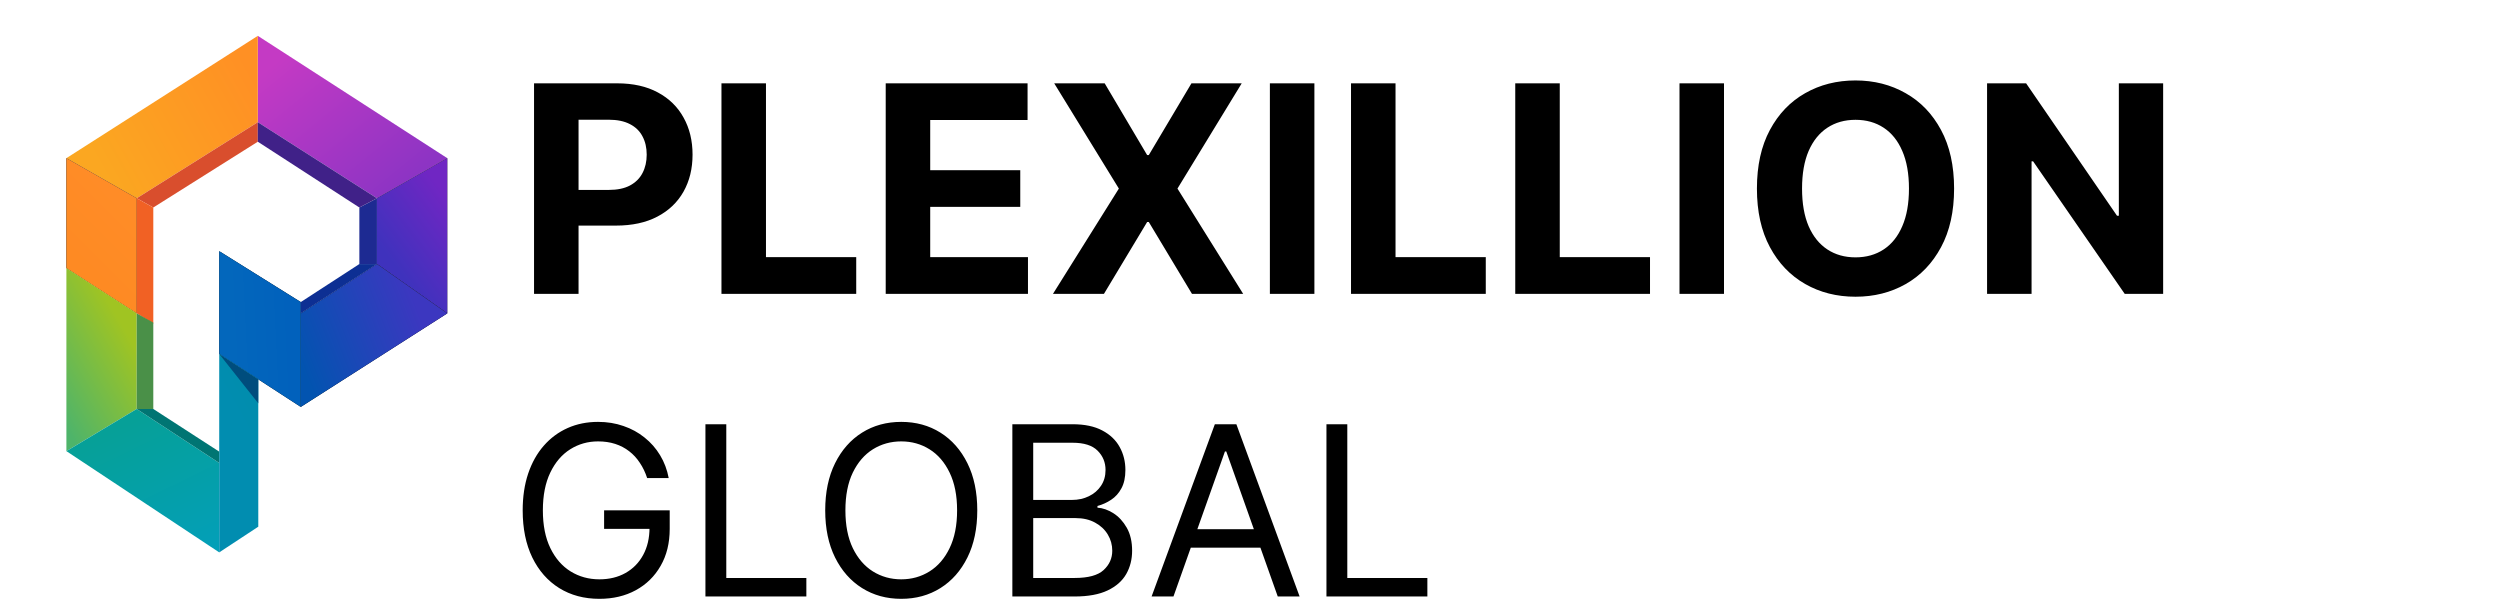 <svg width="190" height="46" viewBox="0 0 190 46" fill="none" xmlns="http://www.w3.org/2000/svg">
<path fill-rule="evenodd" clip-rule="evenodd" d="M19.593 2.723V9.286L28.648 15.067L33.991 12.02L19.593 2.723Z" fill="url(#paint0_linear_1901_9990)"/>
<path fill-rule="evenodd" clip-rule="evenodd" d="M28.648 15.067L33.991 12.02V23.817L28.648 20.067V15.067Z" fill="black"/>
<path fill-rule="evenodd" clip-rule="evenodd" d="M28.648 15.067L33.991 12.02V23.817L28.648 20.067V15.067Z" fill="url(#paint1_linear_1901_9990)"/>
<path fill-rule="evenodd" clip-rule="evenodd" d="M33.991 23.817L28.648 20.067L22.858 23.817V30.926L33.991 23.817Z" fill="black"/>
<path fill-rule="evenodd" clip-rule="evenodd" d="M33.991 23.817L28.648 20.067L22.858 23.817V30.926L33.991 23.817Z" fill="url(#paint2_linear_1901_9990)"/>
<path fill-rule="evenodd" clip-rule="evenodd" d="M16.661 19.088L22.858 22.957V30.926L16.661 26.903V19.088Z" fill="black"/>
<path fill-rule="evenodd" clip-rule="evenodd" d="M16.661 19.088L22.858 22.957V30.926L16.661 26.903V19.088Z" fill="url(#paint3_linear_1901_9990)"/>
<path fill-rule="evenodd" clip-rule="evenodd" d="M19.593 2.723L5.046 12.02L10.39 15.067L19.593 9.286V2.723Z" fill="url(#paint4_linear_1901_9990)"/>
<path fill-rule="evenodd" clip-rule="evenodd" d="M10.39 15.067L5.046 12.02V20.379L10.39 23.817V15.067Z" fill="black"/>
<path fill-rule="evenodd" clip-rule="evenodd" d="M10.39 15.067L5.046 12.02V20.379L10.39 23.817V15.067Z" fill="url(#paint5_linear_1901_9990)"/>
<path fill-rule="evenodd" clip-rule="evenodd" d="M10.39 23.817L5.046 20.379V34.286L10.39 31.082V23.817Z" fill="url(#paint6_linear_1901_9990)"/>
<path fill-rule="evenodd" clip-rule="evenodd" d="M5.046 34.286L10.39 31.082L16.661 35.184V41.981L5.046 34.286Z" fill="url(#paint7_linear_1901_9990)"/>
<path fill-rule="evenodd" clip-rule="evenodd" d="M10.39 15.067L19.593 9.286V10.77L11.651 15.77L10.39 15.067Z" fill="#D94E2D"/>
<path fill-rule="evenodd" clip-rule="evenodd" d="M10.39 15.067L11.651 15.77V24.598L10.39 23.817V15.067Z" fill="#F16124"/>
<path fill-rule="evenodd" clip-rule="evenodd" d="M10.39 23.817V31.082H11.651V24.52L10.39 23.817Z" fill="#4A9048"/>
<path fill-rule="evenodd" clip-rule="evenodd" d="M16.661 35.184L10.39 31.082H11.651L16.661 34.325" fill="#007573"/>
<path fill-rule="evenodd" clip-rule="evenodd" d="M22.858 22.957L27.311 20.067H28.648L22.858 23.817V22.957Z" fill="#0D2F93"/>
<path fill-rule="evenodd" clip-rule="evenodd" d="M28.648 20.067V15.067L27.311 15.77V20.067H28.648Z" fill="#1D2A92"/>
<path fill-rule="evenodd" clip-rule="evenodd" d="M28.648 15.067L27.311 15.77L19.593 10.77V9.286L28.648 15.067Z" fill="#402188"/>
<path d="M19.63 28.83L16.661 26.903V41.981L19.63 40.028V28.83Z" fill="url(#paint8_linear_1901_9990)"/>
<path d="M19.63 28.829L16.661 26.903L19.63 30.653V28.829Z" fill="#004D7D"/>
<path d="M40.587 22.332V6.333H46.899C48.113 6.333 49.147 6.564 50.001 7.028C50.855 7.486 51.506 8.124 51.954 8.942C52.407 9.754 52.634 10.692 52.634 11.754C52.634 12.817 52.405 13.754 51.946 14.567C51.488 15.379 50.824 16.012 49.954 16.465C49.09 16.919 48.043 17.145 46.813 17.145H42.79V14.434H46.267C46.918 14.434 47.454 14.322 47.876 14.098C48.303 13.869 48.621 13.554 48.829 13.153C49.043 12.747 49.149 12.28 49.149 11.754C49.149 11.223 49.043 10.76 48.829 10.364C48.621 9.963 48.303 9.653 47.876 9.434C47.449 9.21 46.907 9.098 46.251 9.098H43.97V22.332H40.587ZM54.831 22.332V6.333H58.214V19.544H65.073V22.332H54.831ZM67.314 22.332V6.333H78.095V9.122H70.696V12.934H77.54V15.723H70.696V19.544H78.126V22.332H67.314ZM83.956 6.333L87.183 11.786H87.308L90.55 6.333H94.37L89.487 14.332L94.48 22.332H90.589L87.308 16.872H87.183L83.901 22.332H80.026L85.034 14.332L80.12 6.333H83.956ZM99.894 6.333V22.332H96.511V6.333H99.894ZM102.677 22.332V6.333H106.06V19.544H112.919V22.332H102.677ZM115.159 22.332V6.333H118.542V19.544H125.401V22.332H115.159ZM131.024 6.333V22.332H127.642V6.333H131.024ZM148.511 14.332C148.511 16.077 148.18 17.562 147.519 18.786C146.862 20.01 145.966 20.945 144.831 21.59C143.701 22.231 142.43 22.551 141.019 22.551C139.597 22.551 138.321 22.228 137.19 21.582C136.06 20.937 135.167 20.002 134.511 18.778C133.854 17.554 133.526 16.072 133.526 14.332C133.526 12.588 133.854 11.103 134.511 9.879C135.167 8.655 136.06 7.723 137.19 7.083C138.321 6.437 139.597 6.114 141.019 6.114C142.43 6.114 143.701 6.437 144.831 7.083C145.966 7.723 146.862 8.655 147.519 9.879C148.18 11.103 148.511 12.588 148.511 14.332ZM145.081 14.332C145.081 13.202 144.912 12.249 144.573 11.473C144.24 10.697 143.769 10.109 143.159 9.708C142.55 9.306 141.836 9.106 141.019 9.106C140.201 9.106 139.487 9.306 138.878 9.708C138.269 10.109 137.795 10.697 137.456 11.473C137.123 12.249 136.956 13.202 136.956 14.332C136.956 15.463 137.123 16.416 137.456 17.192C137.795 17.968 138.269 18.556 138.878 18.957C139.487 19.359 140.201 19.559 141.019 19.559C141.836 19.559 142.55 19.359 143.159 18.957C143.769 18.556 144.24 17.968 144.573 17.192C144.912 16.416 145.081 15.463 145.081 14.332ZM164.399 6.333V22.332H161.478L154.517 12.262H154.399V22.332H151.017V6.333H153.985L160.892 16.395H161.032V6.333H164.399Z" fill="black"/>
<path d="M49.184 36.333C49.044 35.902 48.858 35.517 48.628 35.176C48.403 34.83 48.132 34.536 47.817 34.294C47.505 34.051 47.152 33.865 46.755 33.737C46.359 33.609 45.925 33.546 45.452 33.546C44.676 33.546 43.971 33.746 43.336 34.146C42.701 34.547 42.196 35.137 41.821 35.917C41.446 36.697 41.258 37.654 41.258 38.787C41.258 39.921 41.448 40.877 41.827 41.657C42.206 42.437 42.72 43.027 43.368 43.428C44.015 43.828 44.744 44.029 45.554 44.029C46.304 44.029 46.964 43.869 47.535 43.549C48.111 43.225 48.558 42.769 48.878 42.181C49.202 41.589 49.364 40.892 49.364 40.091L49.849 40.193H45.912V38.787H50.898V40.193C50.898 41.271 50.667 42.209 50.207 43.006C49.751 43.803 49.121 44.421 48.315 44.859C47.514 45.294 46.594 45.511 45.554 45.511C44.395 45.511 43.376 45.239 42.498 44.693C41.625 44.148 40.943 43.372 40.453 42.367C39.967 41.361 39.724 40.168 39.724 38.787C39.724 37.752 39.863 36.82 40.14 35.994C40.421 35.163 40.817 34.455 41.329 33.872C41.84 33.288 42.445 32.84 43.144 32.529C43.843 32.218 44.612 32.063 45.452 32.063C46.142 32.063 46.785 32.167 47.382 32.376C47.983 32.58 48.518 32.872 48.986 33.252C49.459 33.627 49.853 34.076 50.169 34.6C50.484 35.12 50.702 35.698 50.821 36.333H49.184ZM53.613 45.333V32.242H55.198V43.926H61.283V45.333H53.613ZM74.273 38.787C74.273 40.168 74.024 41.361 73.525 42.367C73.027 43.372 72.343 44.148 71.474 44.693C70.604 45.239 69.611 45.511 68.495 45.511C67.378 45.511 66.385 45.239 65.516 44.693C64.647 44.148 63.963 43.372 63.464 42.367C62.966 41.361 62.716 40.168 62.716 38.787C62.716 37.406 62.966 36.213 63.464 35.208C63.963 34.202 64.647 33.426 65.516 32.881C66.385 32.335 67.378 32.063 68.495 32.063C69.611 32.063 70.604 32.335 71.474 32.881C72.343 33.426 73.027 34.202 73.525 35.208C74.024 36.213 74.273 37.406 74.273 38.787ZM72.739 38.787C72.739 37.654 72.549 36.697 72.17 35.917C71.795 35.137 71.286 34.547 70.643 34.146C70.003 33.746 69.287 33.546 68.495 33.546C67.702 33.546 66.984 33.746 66.341 34.146C65.701 34.547 65.192 35.137 64.813 35.917C64.438 36.697 64.251 37.654 64.251 38.787C64.251 39.921 64.438 40.877 64.813 41.657C65.192 42.437 65.701 43.027 66.341 43.428C66.984 43.828 67.702 44.029 68.495 44.029C69.287 44.029 70.003 43.828 70.643 43.428C71.286 43.027 71.795 42.437 72.17 41.657C72.549 40.877 72.739 39.921 72.739 38.787ZM76.939 45.333V32.242H81.515C82.427 32.242 83.18 32.399 83.772 32.715C84.364 33.026 84.805 33.445 85.095 33.974C85.385 34.498 85.53 35.08 85.53 35.719C85.53 36.281 85.43 36.746 85.229 37.112C85.033 37.479 84.773 37.769 84.449 37.982C84.13 38.195 83.782 38.352 83.407 38.455V38.583C83.808 38.608 84.211 38.749 84.616 39.004C85.02 39.26 85.359 39.627 85.632 40.104C85.905 40.581 86.041 41.165 86.041 41.855C86.041 42.511 85.892 43.102 85.594 43.626C85.295 44.15 84.824 44.566 84.181 44.872C83.537 45.179 82.7 45.333 81.669 45.333H76.939ZM78.524 43.926H81.669C82.704 43.926 83.439 43.726 83.874 43.325C84.313 42.921 84.532 42.431 84.532 41.855C84.532 41.412 84.42 41.003 84.194 40.628C83.968 40.249 83.646 39.946 83.228 39.72C82.811 39.49 82.317 39.375 81.746 39.375H78.524V43.926ZM78.524 37.995H81.464C81.942 37.995 82.372 37.901 82.755 37.713C83.143 37.526 83.45 37.261 83.676 36.921C83.906 36.58 84.021 36.179 84.021 35.719C84.021 35.144 83.821 34.656 83.42 34.255C83.02 33.85 82.385 33.648 81.515 33.648H78.524V37.995ZM89.183 45.333H87.521L92.328 32.242H93.964L98.771 45.333H97.109L93.197 34.313H93.095L89.183 45.333ZM89.796 40.219H96.495V41.625H89.796V40.219ZM100.81 45.333V32.242H102.395V43.926H108.48V45.333H100.81Z" fill="black"/>
<defs>
<linearGradient id="paint0_linear_1901_9990" x1="31.282" y1="13.426" x2="22.922" y2="3.135" gradientUnits="userSpaceOnUse">
<stop stop-color="#8D34C4"/>
<stop offset="1" stop-color="#C43AC4"/>
</linearGradient>
<linearGradient id="paint1_linear_1901_9990" x1="31.576" y1="22.254" x2="36.609" y2="18.471" gradientUnits="userSpaceOnUse">
<stop stop-color="#3F32BD"/>
<stop offset="1" stop-color="#7026C3"/>
</linearGradient>
<linearGradient id="paint2_linear_1901_9990" x1="23.823" y1="30.184" x2="32.981" y2="26.628" gradientUnits="userSpaceOnUse">
<stop stop-color="#0254B0"/>
<stop offset="1" stop-color="#3C37C0"/>
</linearGradient>
<linearGradient id="paint3_linear_1901_9990" x1="17.663" y1="27.215" x2="22.163" y2="26.994" gradientUnits="userSpaceOnUse">
<stop stop-color="#0367BC"/>
<stop offset="1" stop-color="#0161BC"/>
</linearGradient>
<linearGradient id="paint4_linear_1901_9990" x1="8.052" y1="13.582" x2="19.926" y2="6.966" gradientUnits="userSpaceOnUse">
<stop stop-color="#FBA721"/>
<stop offset="1" stop-color="#FF9024"/>
</linearGradient>
<linearGradient id="paint5_linear_1901_9990" x1="8.015" y1="22.254" x2="12.273" y2="17.995" gradientUnits="userSpaceOnUse">
<stop stop-color="#FE8A23"/>
<stop offset="1" stop-color="#FF8C27"/>
</linearGradient>
<linearGradient id="paint6_linear_1901_9990" x1="7.755" y1="22.02" x2="1.143" y2="25.863" gradientUnits="userSpaceOnUse">
<stop stop-color="#A0C422"/>
<stop offset="1" stop-color="#4EB46A"/>
</linearGradient>
<linearGradient id="paint7_linear_1901_9990" x1="16.661" y1="41.512" x2="11.676" y2="31.256" gradientUnits="userSpaceOnUse">
<stop stop-color="#039FB8"/>
<stop offset="1" stop-color="#06A098"/>
</linearGradient>
<linearGradient id="paint8_linear_1901_9990" x1="8.089" y1="13.622" x2="19.963" y2="7.005" gradientUnits="userSpaceOnUse">
<stop stop-color="#018DB0"/>
<stop offset="1" stop-color="#04919A"/>
</linearGradient>
</defs>
</svg>
